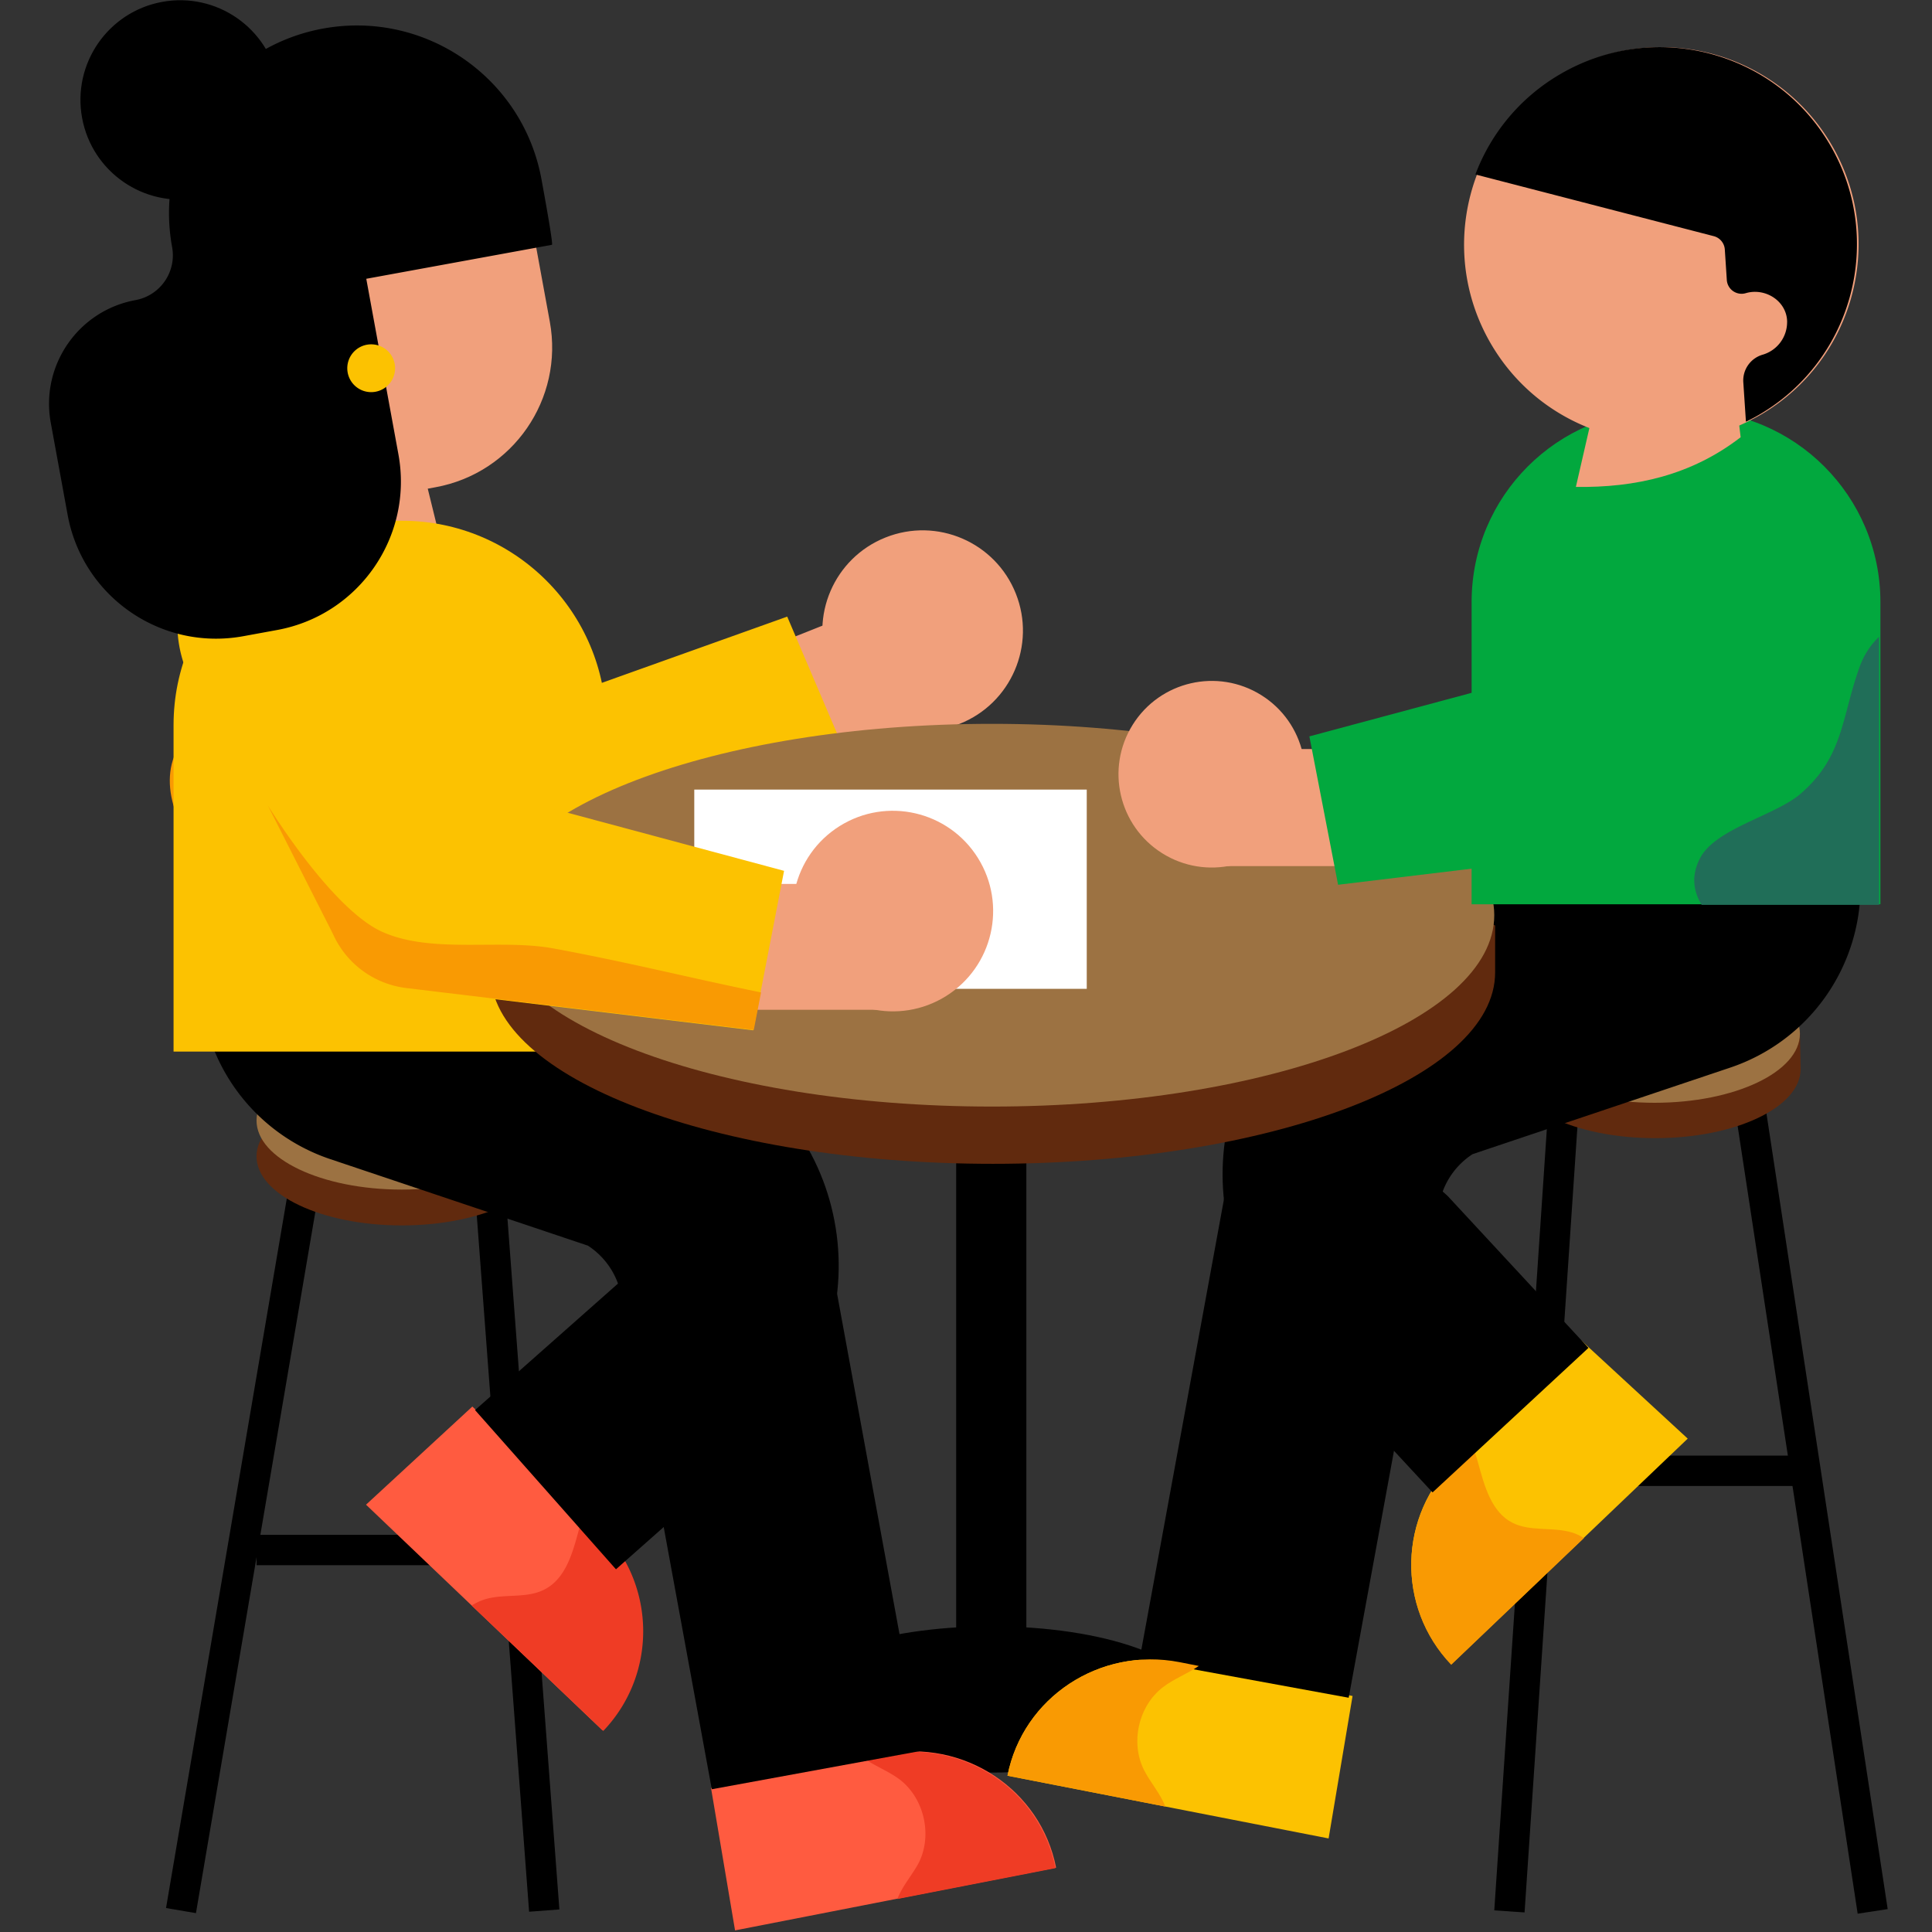 <svg width="200" height="200" fill="none" xmlns="http://www.w3.org/2000/svg"><rect width="100%" height="100%" fill="#333333" stroke="none"/><g clip-path="url(#a)"><path fill-rule="evenodd" clip-rule="evenodd" d="m20.285 198.047 12.948-76.056h15.834l5.706 75.91 3.134-.236-5.924-78.817H30.579l-13.392 78.671 3.098.528z" fill="#000"/><path fill-rule="evenodd" clip-rule="evenodd" d="M26.56 162.03h26.762v-3.143H26.56v3.143z" fill="#000"/><path d="M98.982 106.445h7.266v70.927h-7.266v-70.927z" fill="#000"/><path d="M123.826 175.927c0 4.181-9.488 7.569-21.193 7.569-11.704 0-21.192-3.388-21.192-7.569 0-4.18 9.488-7.569 21.192-7.569 11.705 0 21.193 3.389 21.193 7.569z" fill="#000"/><path d="m97.27 73.628-15.24 6.06-4.7-11.817 15.24-6.06 4.7 11.817z" fill="#F1A07C"/><path d="M85.865 69.12c2.118 5.327 8.155 7.928 13.483 5.81 5.327-2.118 7.928-8.155 5.81-13.482-2.118-5.328-8.154-7.93-13.482-5.811-5.328 2.118-7.93 8.155-5.811 13.482z" fill="#F1A07C"/><path d="M26.605 52.476c6.977-2.753 14.83.94 17.16 8.069l2.155 6.594 1.612 4.935.807 2.467.201.617.075.263c-.029-.023 13.322-4.602 13.322-4.602l19.556-6.987 6.942 16.275-18.578 9.28-9.288 4.638-2.323 1.16-1.161.58-.58.29a7.126 7.126 0 0 1-.475.21l-.593.246c-3.169 1.294-6.729 1.87-10.215 1.57a22.927 22.927 0 0 1-9.924-3.25c-3.026-1.832-5.633-4.453-7.52-7.514-.49-.758-.887-1.556-1.274-2.365l-.707-1.516-1.096-2.353-2.192-4.706-2.929-6.288c-3.166-6.799.05-14.86 7.025-17.613z" fill="#FCC201"/><path d="M24.653 71.825c-2.294-3.497-1.23-8.757 2.242-11.09 3.472-2.331 8.744-1.325 11.113 2.121 1.95 2.838 1.888 6.545 2.767 9.874 1.932 7.317 9.142 12.889 16.71 12.913 5.117.016 9.958-2.21 15.01-3.019 5.052-.809 11.179.411 13.382 5.029 1.36 2.851.816 6.307-.596 9.134-4.222 8.454-14.815 11.673-24.262 11.489-14.683-.288-29.133-6.934-38.907-17.895-3.182-3.568-5.982-8.704-3.707-12.909" fill="#F99A03"/><path d="M109.328 193.34c-1.583-8.103-9.553-13.366-17.802-11.754l-17.922 3.502 2.488 14.746 33.236-6.494zm-46.955-14.215-24.483-23.36 11.008-10.16 12.979 12.385c5.973 5.699 6.195 15.162.496 21.135z" fill="#FF5B40"/><path d="M89.452 182.028c1.149.816 2.535 1.317 3.684 2.186 2.535 1.938 3.406 5.762 1.98 8.607-.673 1.275-1.743 2.47-2.218 3.763l16.356-3.192c-1.584-8.103-9.544-13.366-17.821-11.754l-1.98.39zM60.47 156.641c-.237.579-.396 1.175-.554 1.754-.634 2.34-1.347 5.004-3.525 6.134-1.861.986-4.198.415-6.218 1.039a5.874 5.874 0 0 0-1.346.635l13.623 12.985c5.703-5.973 5.466-15.436-.475-21.136l-1.505-1.411z" fill="#EF3C25"/><path fill-rule="evenodd" clip-rule="evenodd" d="m195.413 197.63-13.373-87.767h-21.439l-5.915 87.899 3.137.211 5.716-84.967h15.8l12.966 85.098 3.108-.474z" fill="#000"/><path fill-rule="evenodd" clip-rule="evenodd" d="M186.327 150.684h-26.762v3.143h26.762v-3.143z" fill="#000"/><path d="M56.638 119.703c0 3.95-6.734 7.152-15.041 7.152-8.308 0-15.042-3.202-15.042-7.152s6.734-7.152 15.042-7.152c8.307 0 15.041 3.202 15.041 7.152zm129.762-9.035c0 3.95-6.734 7.153-15.042 7.153-8.307 0-15.041-3.203-15.041-7.153 0-.434-.068-3.625-.068-3.625s7.714-3.527 15.109-3.527c7.48 0 14.967 3.261 14.967 3.261s.075 3.497.075 3.891z" fill="#612A0E"/><path d="M56.638 115.992c0 3.95-6.734 7.153-15.041 7.153-8.308 0-15.042-3.203-15.042-7.153 0-3.95 6.734-7.152 15.042-7.152 8.307 0 15.041 3.202 15.041 7.152zm129.689-8.984c0 3.95-6.734 7.152-15.041 7.152-8.308 0-15.042-3.202-15.042-7.152s6.734-7.153 15.042-7.153c8.307 0 15.041 3.203 15.041 7.153z" fill="#9C7242"/><path fill-rule="evenodd" clip-rule="evenodd" d="M42.71 99.637v-8.133H20.703v9.733a19.785 19.785 0 0 0 13.486 18.755l26.67 8.957a7.87 7.87 0 0 1 3.456 5.181l9.37 51.093 21.648-3.97-9.37-51.094a29.88 29.88 0 0 0-15.424-21.024l-.791-.418-27.036-9.08z" fill="#000"/><path fill-rule="evenodd" clip-rule="evenodd" d="M28.47 111.155c-.154-.048-1.128-.422-1.128-.422s.2.094.361.172c3.832 1.842 21.669 10.777 35.709 17.823 1.607.806 1.882 2.979.537 4.17l-14.771 13.074 14.587 16.481 14.771-13.074c13.013-11.518 10.28-32.529-5.253-40.323-16.362-8.211-37.703-18.739-38.285-18.92l-6.528 21.019z" fill="#000"/><path d="m140.017 175.57-2.48 14.745-16.909-3.303-16.334-3.19c1.59-8.105 9.56-13.358 17.811-11.758l1.995.395 15.917 3.111z" fill="#FCC201"/><path fill-rule="evenodd" clip-rule="evenodd" d="m170.59 90.164-27.037 9.08-.791.418a29.882 29.882 0 0 0-15.424 21.024l-9.37 51.095 21.648 3.969 9.371-51.093a7.867 7.867 0 0 1 3.454-5.18l26.671-8.958a19.785 19.785 0 0 0 13.487-18.755V82.03H170.59v8.133z" fill="#000"/><path d="m174.712 148.926-10.742 10.258-13.742 13.11c-5.704-5.974-5.478-15.443.496-21.136l1.669-1.59 11.306-10.798 11.013 10.156z" fill="#FCC201"/><path d="M46.873 61.141H34.016v-14.4l9.257-.257 3.6 14.657z" fill="#F1A07C"/><path d="m163.969 159.225-13.741 13.11c-5.704-5.975-5.478-15.444.496-21.136l1.668-1.59c.26.609.463 1.251.632 1.872.642 2.333 1.353 5.004 3.494 6.132 1.883.981 4.205.417 6.234 1.037.44.135.846.327 1.217.575z" fill="#F99A03"/><path fill-rule="evenodd" clip-rule="evenodd" d="M178.386 80.664c-.582.18-21.923 10.709-38.285 18.92-15.348 7.701-18.199 28.309-5.709 39.909l13.906 15.001 16.141-14.962-14.597-15.746-.407-.36c-1.345-1.191-1.07-3.365.537-4.171 14.04-7.046 31.877-15.981 35.709-17.823l.361-.171s-.974.374-1.128.422l-6.528-21.019z" fill="#000"/><path d="M62.757 108.861h-44.79V75.059c0-11.682 9.47-21.153 21.153-21.153h2.484c11.683 0 21.153 9.47 21.153 21.153v33.802z" fill="#FCC201"/><path d="M154.775 100.669c0 10.94-23.281 19.809-51.998 19.809-28.718 0-51.998-8.869-51.998-19.809v-4.865S93.742 80.86 102.777 80.86c16.222 0 51.998 14.945 51.998 14.945v4.865z" fill="#612A0E"/><path d="M154.686 94.741c0 10.941-23.281 19.81-51.998 19.81-28.718 0-51.998-8.869-51.998-19.81 0-10.94 23.28-19.81 51.998-19.81 28.717 0 51.998 8.87 51.998 19.81z" fill="#9C7242"/><path d="M71.87 81.738h40.63v20.625H71.871V81.738z" fill="#fff"/><path d="M77.247 91.504h14.94v13.028h-14.94V91.504z" fill="#F1A07C"/><path d="M83.626 99.818c3.04 4.861 9.445 6.338 14.306 3.298 4.861-3.039 6.338-9.444 3.299-14.305-3.04-4.862-9.445-6.339-14.306-3.3-4.861 3.04-6.338 9.446-3.299 14.307z" fill="#F1A07C"/><path d="m43.488 66.083 10.461 20.596-7.76-5.92 34.977 9.39-3.194 16.509-35.956-4.333a9.574 9.574 0 0 1-7.438-5.266l-.323-.654L23.793 75.81c-2.686-5.439-.454-12.025 4.984-14.71 5.439-2.687 12.025-.456 14.711 4.983z" fill="#FCC201"/><path d="M27.733 83.398c3.287 5.18 8.08 11.436 11.92 13.103 5.15 2.258 12.12.659 17.664 1.684 8 1.484 14.06 3.042 21.466 4.55l-.753 3.88-35.96-4.333a9.578 9.578 0 0 1-7.446-5.265l-.317-.654-6.574-12.965z" fill="#F99A03"/><path d="m30.916 53.032 14.175-2.594c7.995-1.464 13.29-9.132 11.827-17.128L54.43 19.727l-28.652 5.245 5.137 28.06z" fill="#F1A07C"/><path d="M57.135 25.342 37.917 28.86l3.327 18.17c1.554 8.49-4.069 16.634-12.56 18.188l-3.494.64c-8.49 1.554-16.634-4.069-18.188-12.56l-1.745-9.531c-1.085-5.928 2.84-11.614 8.77-12.7a4.716 4.716 0 0 0 3.79-5.489c-1.934-10.56 5.06-20.687 15.62-22.62 10.55-1.932 20.684 5.048 22.616 15.599.707 3.857 1.199 6.764 1.082 6.785z" fill="#000"/><path d="M8.498 12.201c1.026 5.607 6.403 9.319 12.009 8.293 5.605-1.027 9.318-6.403 8.291-12.01C27.772 2.88 22.396-.832 16.79.194 11.184 1.219 7.472 6.595 8.498 12.2z" fill="#000"/><path d="M35.991 38.566a2.474 2.474 0 1 0 4.868-.892 2.474 2.474 0 0 0-4.868.892z" fill="#FCC201"/><path d="M194.659 62.32v31.293h-42.318V62.32c0-10.957 8.883-19.84 19.829-19.84h2.66c10.957 0 19.829 8.883 19.829 19.84z" fill="#02A83E"/><path d="M139.289 77.54h-13.9v12.12h13.9V77.54z" fill="#F1A07C"/><path d="M188.924 62.888 185.311 70l-6.12 12.05-.3.608a8.9 8.9 0 0 1-6.921 4.9l-33.453 4.032-.697-3.61-2.274-11.75 27.422-7.361 7.633-15.03a10.217 10.217 0 0 1 13.686-4.638c5.062 2.498 7.137 8.627 4.637 13.686z" fill="#02A83E"/><path d="M163.134 50.405c6.155.09 11.951-1.202 17.058-5.143l-1.202-10.029-12.492.515-3.364 14.657zm-29.5 34.863c-2.827 4.523-8.787 5.897-13.31 3.068-4.523-2.827-5.896-8.786-3.068-13.31 2.827-4.522 8.786-5.896 13.309-3.068s5.898 8.787 3.069 13.31z" fill="#F1A07C"/><path d="M194.516 65.918v27.753h-18.363c-.868-1.431-1.105-3.077-.136-4.88 1.624-3.044 7.745-4.363 10.36-6.606 4.532-3.912 4.238-7.982 6.166-13.246a8.034 8.034 0 0 1 1.973-3.021z" fill="#206E58"/><path d="M118.441 183.258c.643 1.263 1.714 2.458 2.187 3.754l-16.334-3.19c1.59-8.105 9.56-13.358 17.811-11.758l1.995.395c-1.172.812-2.559 1.319-3.697 2.187-2.548 1.939-3.416 5.76-1.962 8.612z" fill="#F99A03"/><path d="M154.364 35.631c5.43 9.262 17.044 12.658 26.543 8.025.465-.227.947-.478 1.404-.747 9.719-5.698 12.983-18.216 7.285-27.935-5.705-9.73-18.217-12.983-27.935-7.285a20.253 20.253 0 0 0-8.76 10.37c-2.121 5.57-1.791 12.021 1.463 17.572z" fill="#F1A07C"/><path d="m180.467 39.572.272 4.084c.466-.227.948-.478 1.404-.746 9.719-5.698 12.984-18.217 7.286-27.936-5.705-9.73-18.217-12.983-27.936-7.285a20.258 20.258 0 0 0-8.76 10.37l24.675 6.388c.639.165 1.1.723 1.144 1.382l.207 3.15a1.53 1.53 0 0 0 1.959 1.37c2.042-.6 4.262.83 4.286 2.965-.005.018.002.03-.003.048a3.517 3.517 0 0 1-2.529 3.355 2.778 2.778 0 0 0-2.005 2.855z" fill="#000"/></g><defs><clipPath id="a"><path fill="#fff" d="M0 0h200v200H0z"/></clipPath></defs></svg>